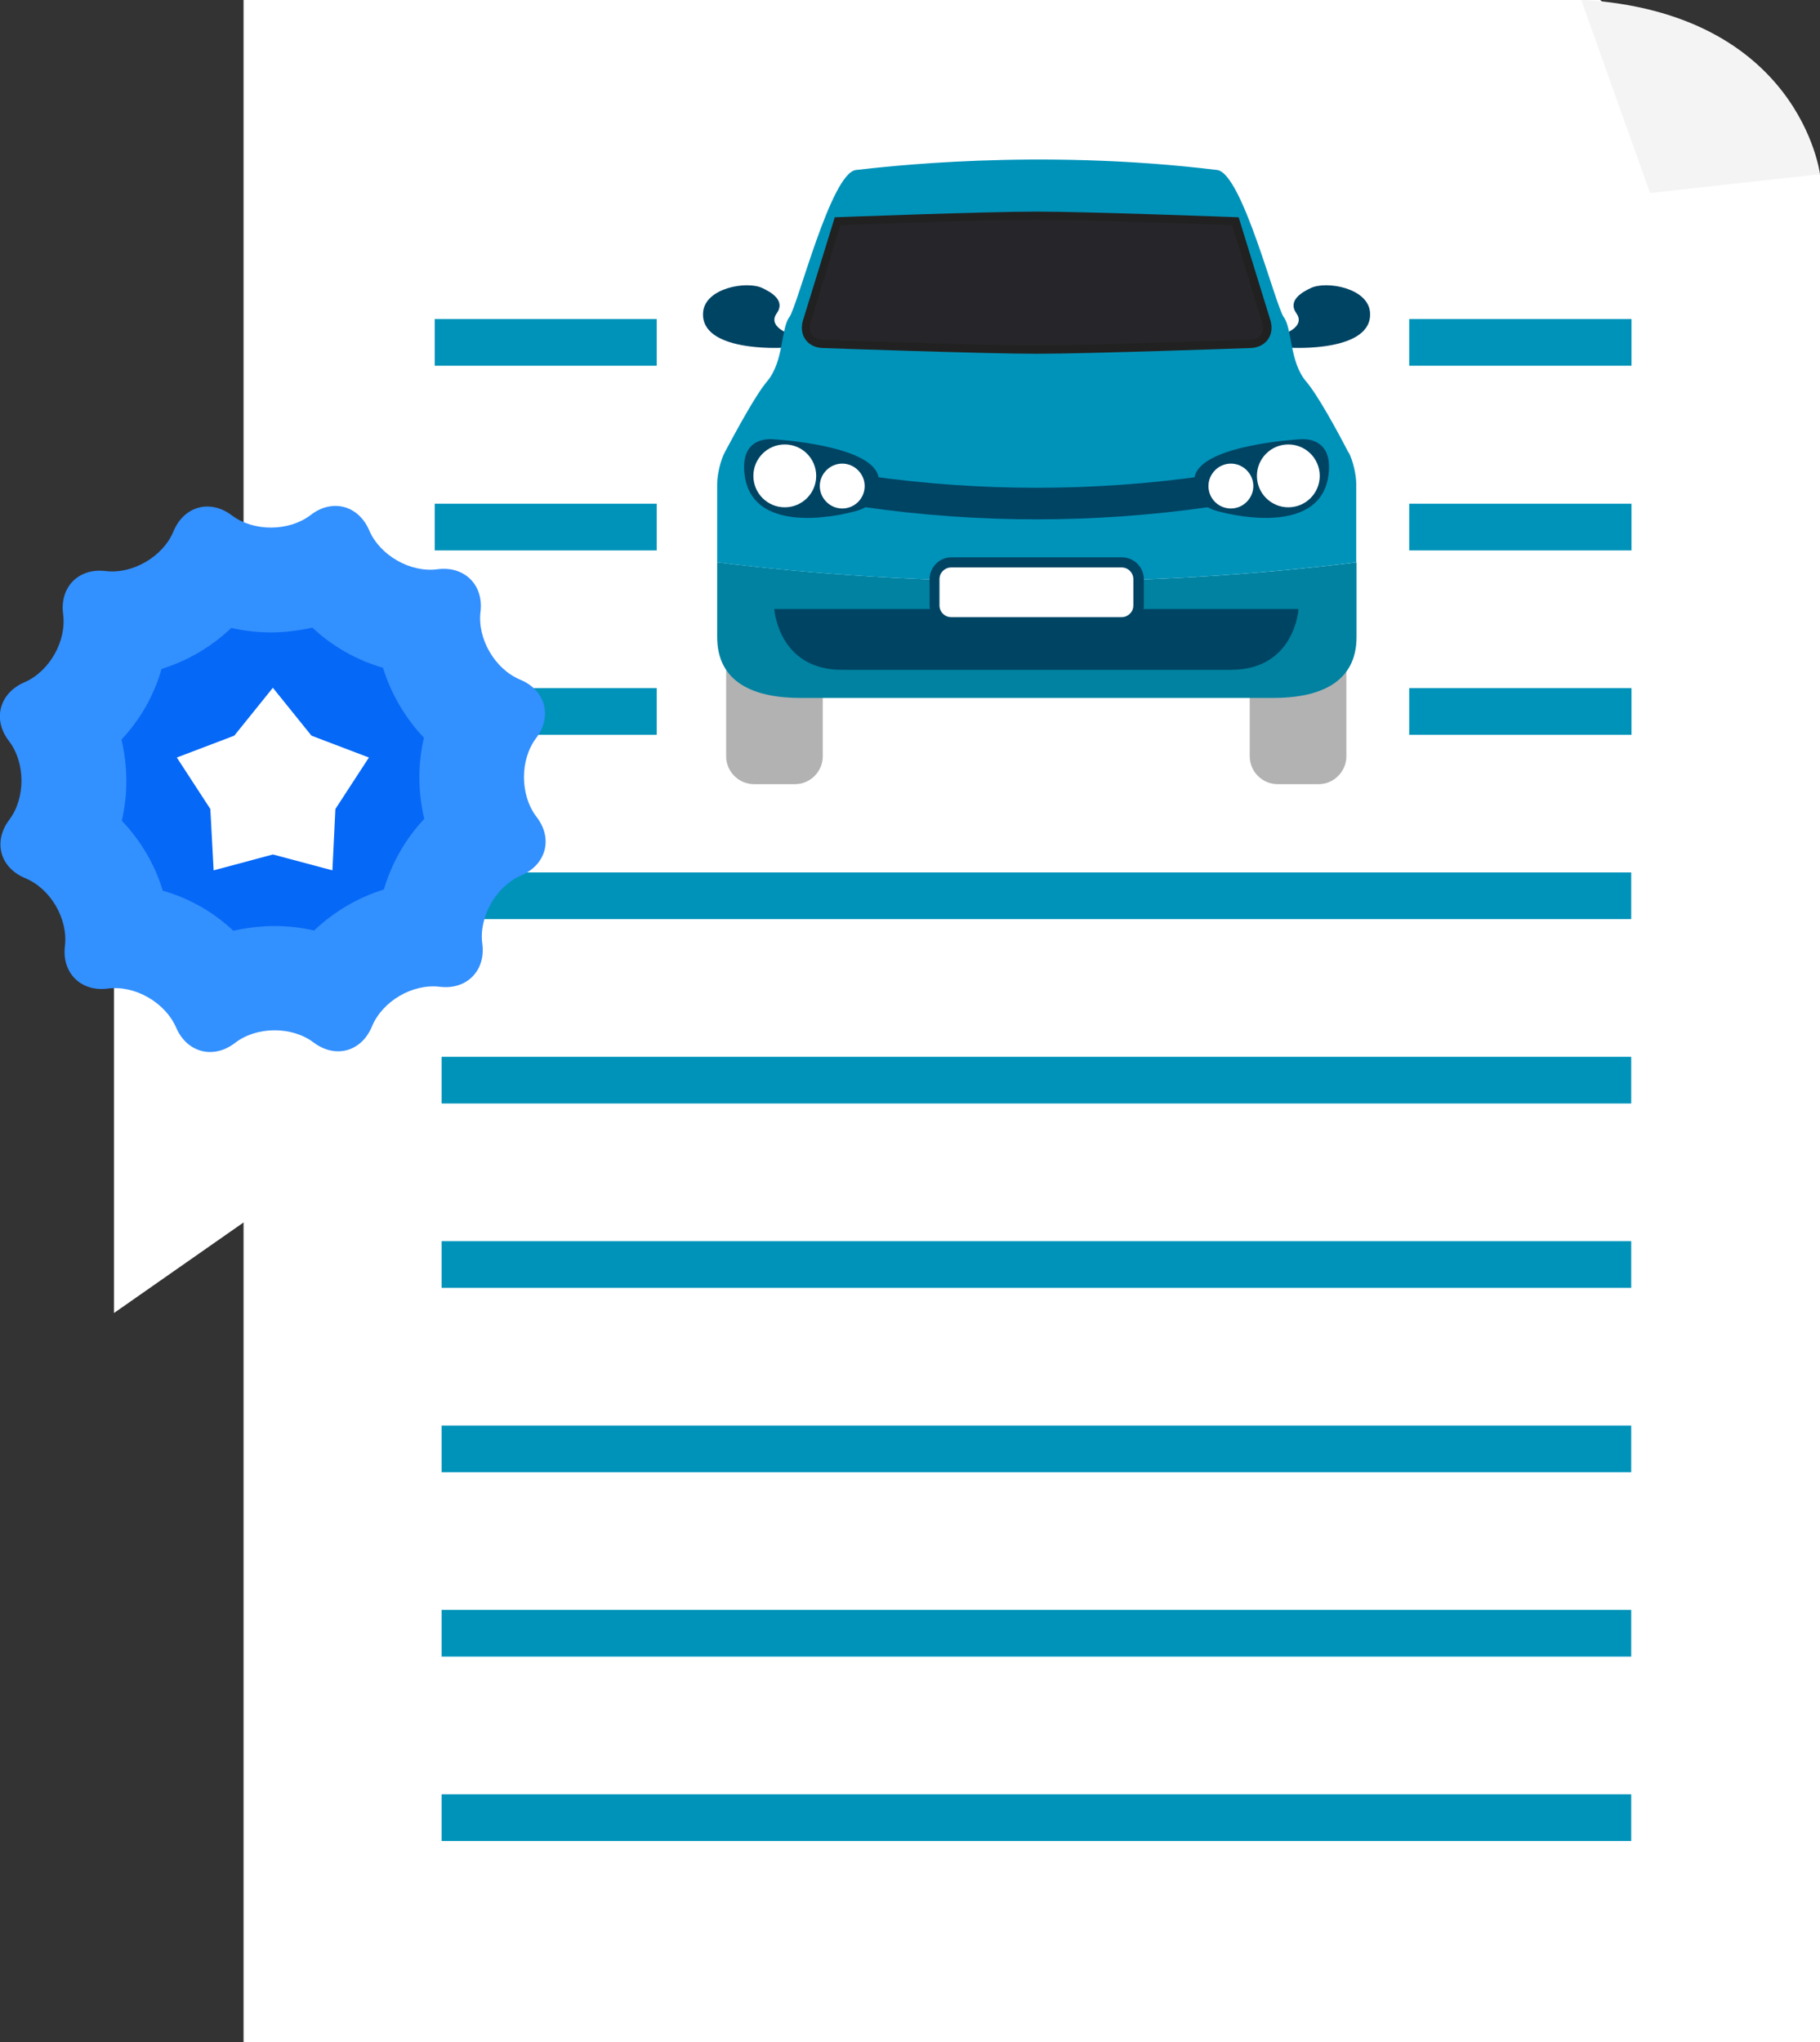 <?xml version="1.0" encoding="UTF-8"?>
<svg id="_Слой_2" data-name="Слой 2" xmlns="http://www.w3.org/2000/svg" viewBox="0 0 60.83 68.23">
  <rect x="0" y="0" width="60.83" height="68.23" fill="#333333" stroke="none"/>
  <defs>
    <style>
      .cls-1 {
        fill: #004464;
      }

      .cls-1, .cls-2, .cls-3, .cls-4, .cls-5, .cls-6, .cls-7, .cls-8, .cls-9, .cls-10 {
        stroke-width: 0px;
      }

      .cls-2 {
        fill: #0668f7;
      }

      .cls-3 {
        fill: #f4f4f4;
      }

      .cls-4 {
        fill: #262529;
      }

      .cls-5 {
        fill: #b2b2b2;
      }

      .cls-6 {
        fill: #212121;
      }

      .cls-7 {
        fill: #fff;
      }

      .cls-8 {
        fill: #0082a0;
      }

      .cls-9 {
        fill: #0093ba;
      }

      .cls-10 {
        fill: #3390ff;
      }
    </style>
  </defs>
  <g id="_Слой_5" data-name="Слой 5">
    <g>
      <g>
        <g>
          <g>
            <polygon class="cls-7" points="60.83 68.23 8.14 68.23 8.14 0 53.48 0 60.83 5.83 60.83 68.23"/>
            <g>
              <rect class="cls-9" x="47.1" y="10.66" width="7.43" height="1.56"/>
              <rect class="cls-9" x="47.1" y="16.83" width="7.43" height="1.56"/>
              <rect class="cls-9" x="47.1" y="22.99" width="7.43" height="1.56"/>
              <rect class="cls-9" x="14.53" y="10.66" width="7.42" height="1.56"/>
              <rect class="cls-9" x="14.53" y="16.83" width="7.42" height="1.56"/>
              <rect class="cls-9" x="14.53" y="22.99" width="7.42" height="1.56"/>
              <rect class="cls-9" x="14.76" y="29.15" width="39.76" height="1.56"/>
              <rect class="cls-9" x="14.76" y="35.31" width="39.76" height="1.56"/>
              <rect class="cls-9" x="14.76" y="41.47" width="39.76" height="1.56"/>
              <rect class="cls-9" x="14.76" y="47.63" width="39.76" height="1.56"/>
              <rect class="cls-9" x="14.76" y="53.79" width="39.76" height="1.56"/>
              <rect class="cls-9" x="14.76" y="59.95" width="39.76" height="1.56"/>
            </g>
          </g>
          <path class="cls-3" d="M52.85,0l2.3,6.45,5.68-.63s-.67-5.4-7.98-5.83Z"/>
          <g>
            <polygon class="cls-7" points="14.43 43.87 9.12 40.16 3.81 43.87 3.81 20.55 14.43 20.55 14.43 43.87"/>
            <path class="cls-10" d="M10.48,34.83c-.73-.55-1.91-.54-2.63.02-.72.55-1.6.32-1.96-.51-.36-.84-1.38-1.43-2.28-1.31-.9.12-1.55-.52-1.44-1.42.11-.91-.48-1.92-1.33-2.27-.84-.35-1.08-1.22-.53-1.95.55-.73.54-1.91-.01-2.63-.56-.72-.32-1.6.51-1.96.84-.36,1.42-1.38,1.3-2.28-.12-.91.52-1.55,1.42-1.44.9.11,1.92-.48,2.27-1.33.35-.84,1.22-1.08,1.95-.53.73.55,1.91.54,2.63-.01.72-.56,1.6-.33,1.96.51.36.84,1.38,1.42,2.28,1.3s1.55.52,1.44,1.42c-.11.9.48,1.92,1.33,2.27.84.35,1.08,1.22.53,1.95-.55.73-.54,1.91.01,2.63.56.72.33,1.6-.51,1.96-.84.36-1.42,1.38-1.3,2.28.12.9-.52,1.55-1.42,1.44-.91-.11-1.92.48-2.27,1.33-.35.84-1.22,1.08-1.95.53Z"/>
            <path class="cls-2" d="M7.8,31.1c-.66-.62-1.47-1.09-2.36-1.34-.26-.87-.74-1.68-1.37-2.34.21-.89.2-1.82-.01-2.71.63-.67,1.09-1.48,1.34-2.36.87-.27,1.67-.74,2.33-1.37.43.1.88.15,1.33.15s.93-.06,1.38-.16c.66.62,1.48,1.09,2.36,1.34.27.87.74,1.68,1.37,2.34-.21.89-.2,1.82.01,2.71-.63.67-1.09,1.48-1.35,2.36-.87.27-1.67.74-2.33,1.37-.43-.1-.88-.15-1.33-.15s-.93.06-1.38.16Z"/>
          </g>
        </g>
        <polygon class="cls-7" points="9.12 22.98 10.41 24.58 12.33 25.31 11.21 27.03 11.11 29.08 9.12 28.55 7.14 29.08 7.03 27.03 5.91 25.31 7.83 24.58 9.12 22.98"/>
      </g>
      <g>
        <path class="cls-1" d="M26.12,11.62s-2.73.15-2.62-1.19c.07-.81,1.45-1.05,1.97-.81.28.13.8.41.49.85-.31.44.41.68.41.68l-.24.48Z"/>
        <path class="cls-1" d="M43.17,11.62s2.73.15,2.62-1.19c-.07-.81-1.45-1.05-1.97-.81-.28.13-.8.41-.49.85.31.44-.4.68-.4.68l.24.48Z"/>
        <path class="cls-5" d="M26.57,26.2h-1.37c-.51,0-.93-.42-.93-.93v-2.89h3.23v2.89c0,.51-.42.93-.93.93Z"/>
        <path class="cls-5" d="M44.07,26.2h-1.37c-.51,0-.93-.42-.93-.93v-2.89h3.23v2.89c0,.51-.42.93-.93.93Z"/>
        <path class="cls-8" d="M23.97,18.79v2.49c0,1.54,1.25,2.04,2.79,2.04h15.79c1.54,0,2.79-.5,2.79-2.04v-2.49c-3.31.41-6.91.64-10.68.64s-7.37-.23-10.68-.64Z"/>
        <path class="cls-9" d="M45.07,15.12c-.36-.7-1.03-1.93-1.42-2.38-.55-.65-.46-1.76-.74-2.14-.28-.37-1.39-4.82-2.23-4.92-6.04-.74-11.24-.09-12.07,0-.84.09-1.95,4.55-2.23,4.92-.28.37-.18,1.48-.74,2.14-.39.46-1.05,1.69-1.42,2.38-.14.27-.25.74-.25,1.05v2.62c3.3.41,6.91.64,10.68.64s7.37-.23,10.68-.64v-2.62c0-.31-.11-.78-.25-1.05Z"/>
        <g>
          <path class="cls-4" d="M34.64,11.67c-1.72,0-7.05-.18-7.1-.18-.22,0-.39-.08-.5-.22-.1-.13-.13-.31-.08-.51l1.04-3.37c.71-.03,5.11-.18,6.64-.18s5.93.16,6.64.18l1.04,3.38c.05.19.02.37-.08.51-.11.14-.28.22-.5.22-.06,0-5.39.18-7.11.18Z"/>
          <path class="cls-6" d="M34.64,7.34c1.48,0,5.6.15,6.54.18l1.01,3.28c.04.15.02.29-.05.39-.08.11-.22.16-.4.16-.05,0-5.38.19-7.1.19s-7.04-.18-7.11-.19c-.17,0-.31-.06-.39-.16-.08-.1-.1-.24-.06-.38l1.01-3.29c.95-.03,5.07-.18,6.54-.18h0ZM34.64,7.07c-1.69,0-6.74.19-6.74.19l-1.07,3.47c-.13.5.18.9.71.9,0,0,5.36.19,7.11.19s7.11-.19,7.11-.19c.52,0,.84-.4.71-.9l-1.07-3.47s-5.06-.19-6.75-.19h0Z"/>
        </g>
        <path class="cls-1" d="M34.64,20.35h-8.76s.13,2.03,2.26,2.03h13c2.14,0,2.26-2.03,2.26-2.03h-8.77Z"/>
        <path class="cls-1" d="M25.88,14.68s3.19.18,3.47,1.21c.28,1.02-.84,1.21-.84,1.21,0,0-3.32.94-3.62-1.21-.19-1.39.98-1.21.98-1.21Z"/>
        <path class="cls-1" d="M43.41,14.68s-3.19.18-3.47,1.21c-.28,1.02.84,1.21.84,1.21,0,0,3.32.94,3.62-1.21.19-1.39-.98-1.21-.98-1.21Z"/>
        <g>
          <path class="cls-7" d="M31.79,18.79h5.7c.31,0,.56.25.56.56v.88c0,.31-.25.56-.56.56h-5.71c-.31,0-.56-.25-.56-.56v-.88c0-.31.25-.56.56-.56Z"/>
          <path class="cls-1" d="M37.5,20.96h-5.7c-.4,0-.73-.33-.73-.73v-.88c0-.4.33-.73.73-.73h5.7c.4,0,.73.33.73.73v.88c0,.4-.33.73-.73.73ZM31.79,18.96c-.21,0-.39.17-.39.39v.88c0,.21.17.39.39.39h5.7c.21,0,.39-.17.39-.39v-.88c0-.21-.17-.39-.39-.39h-5.7Z"/>
        </g>
        <path class="cls-7" d="M28.9,16.24c0,.42-.34.75-.75.75s-.75-.34-.75-.75.34-.75.75-.75.75.34.75.75Z"/>
        <path class="cls-7" d="M27.28,15.9c0,.58-.47,1.05-1.05,1.05s-1.05-.47-1.05-1.05.47-1.05,1.05-1.05,1.05.47,1.05,1.05Z"/>
        <path class="cls-7" d="M40.39,16.24c0,.42.34.75.75.75s.75-.34.75-.75-.34-.75-.75-.75-.75.34-.75.75Z"/>
        <path class="cls-7" d="M42.01,15.9c0,.58.47,1.05,1.05,1.05s1.05-.47,1.05-1.05-.47-1.05-1.05-1.05-1.05.47-1.05,1.05Z"/>
        <path class="cls-1" d="M40.42,16.94c-3.83.55-7.72.55-11.55,0,.05-.35.1-.69.15-1.04,3.73.53,7.52.53,11.25,0,.05.35.1.69.15,1.04Z"/>
      </g>
    </g>
  </g>
</svg>
